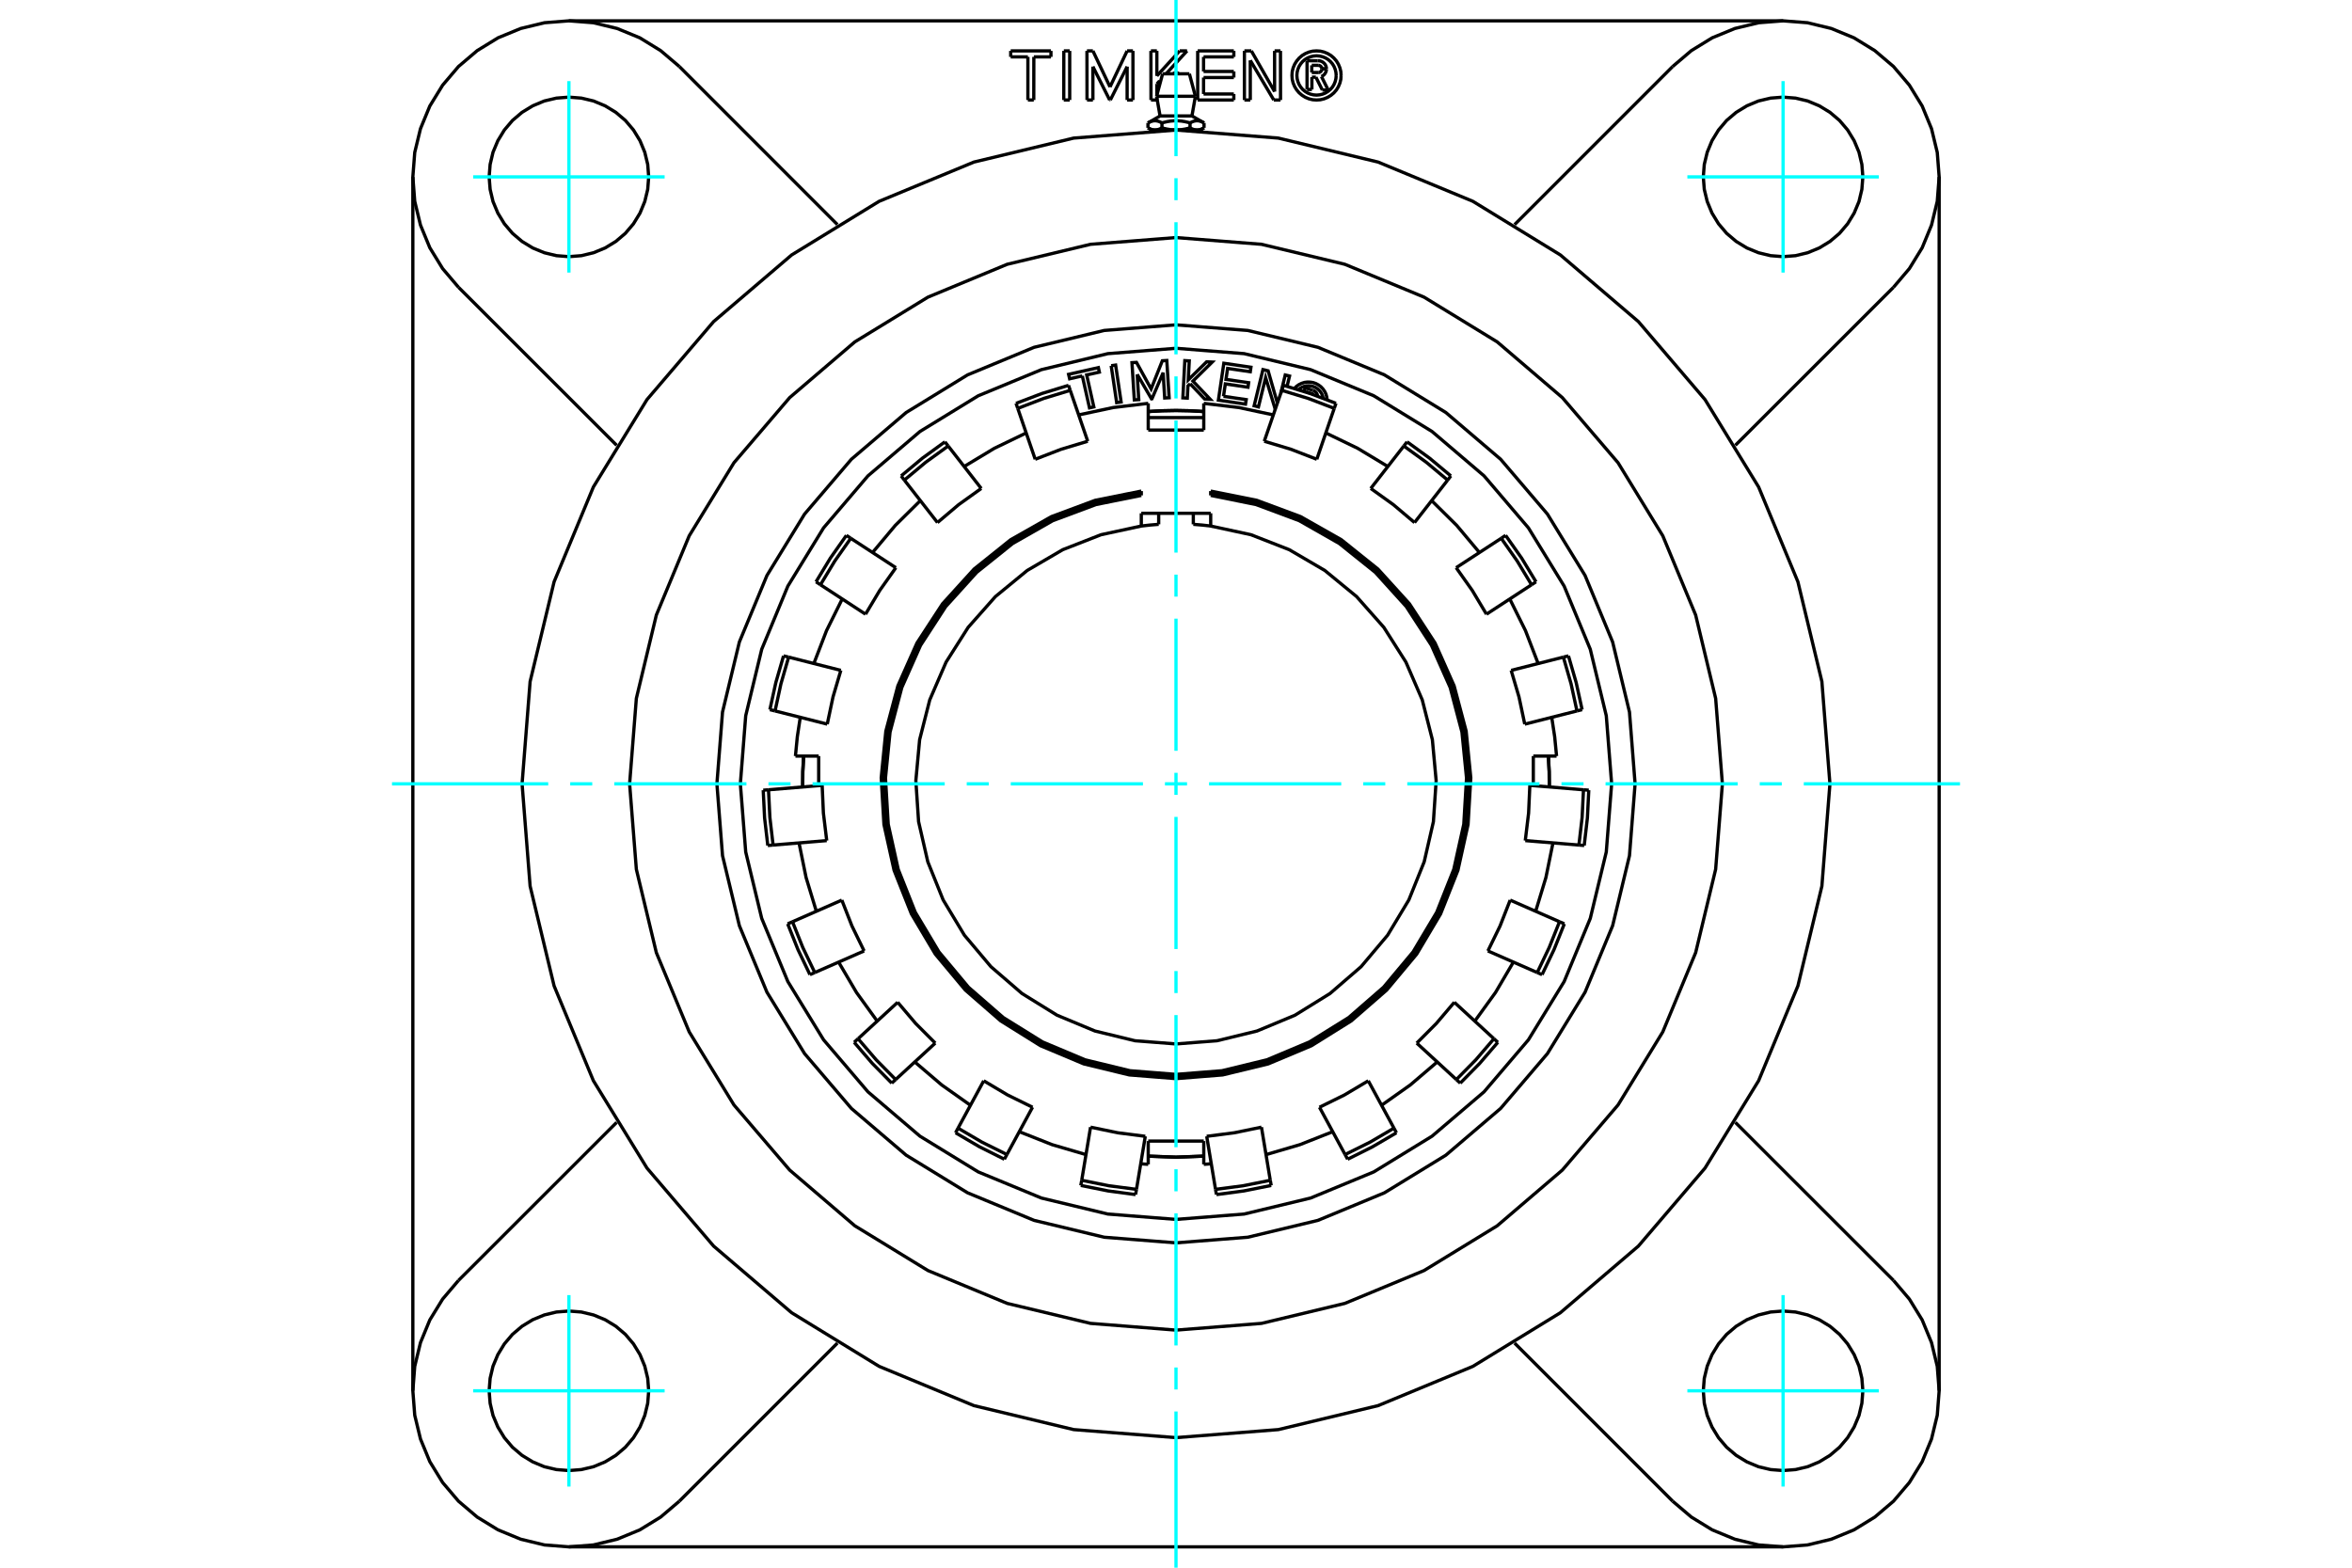 <?xml version="1.0" standalone="no"?>
<!DOCTYPE svg PUBLIC "-//W3C//DTD SVG 1.1//EN"
	"http://www.w3.org/Graphics/SVG/1.1/DTD/svg11.dtd">
<svg xmlns="http://www.w3.org/2000/svg" height="100%" width="100%" viewBox="0 0 36000 24000">
	<rect x="-1800" y="-1200" width="39600" height="26400" style="fill:#FFF"/>
	<g style="fill:none; fill-rule:evenodd" transform="matrix(1 0 0 1 0 0)">
		<g style="fill:none; stroke:#000; stroke-width:50; shape-rendering:geometricPrecision">
			<polyline points="18727,6067 19075,6118 19064,6187 18649,6126 18732,5561 19147,5622 19137,5691 18790,5640 18765,5808 19112,5859 19102,5928 18755,5877 18727,6067"/>
			<polyline points="17406,5731 17430,6118 17362,6122 17326,5552 17395,5548 17619,5954 17791,5523 17859,5519 17895,6089 17827,6093 17803,5706 17632,6105 17625,6106 17406,5731"/>
			<polyline points="16566,5755 16372,5799 16356,5731 16812,5628 16827,5697 16633,5740 16742,6229 16676,6244 16566,5755"/>
			<polyline points="17008,5599 17076,5589 17160,6154 17092,6164 17008,5599"/>
			<polyline points="18217,5875 18183,5908 18173,6095 18105,6091 18135,5521 18203,5525 18188,5815 18469,5539 18554,5543 18259,5834 18524,6113 18439,6109 18217,5875"/>
			<polyline points="19519,6266 19372,5781 19262,6229 19196,6212 19331,5658 19410,5677 19552,6171"/>
			<polyline points="19604,6020 19672,5741 19738,5757 19700,5914"/>
			<polyline points="20313,6120 20307,6075 20295,6032 20275,5991 20249,5954 20218,5921 20182,5894 20142,5872 20099,5857 20055,5850 20010,5849 19965,5855 19922,5869 19881,5889 19844,5915 19812,5947"/>
			<polyline points="18425,6300 18213,6288 18000,6284"/>
			<polyline points="23715,12047 23713,11811 23700,11575"/>
			<polyline points="17575,17700 18000,17716 18425,17700"/>
			<polyline points="12300,11575 12287,11811 12285,12047"/>
			<polyline points="18000,6284 17787,6288 17575,6300"/>
			<polyline points="24668,12000 24586,10957 24341,9940 23941,8973 23394,8081 22715,7285 21919,6606 21027,6059 20060,5659 19043,5414 18000,5332 16957,5414 15940,5659 14973,6059 14081,6606 13285,7285 12606,8081 12059,8973 11659,9940 11414,10957 11332,12000 11414,13043 11659,14060 12059,15027 12606,15919 13285,16715 14081,17394 14973,17941 15940,18341 16957,18586 18000,18668 19043,18586 20060,18341 21027,17941 21919,17394 22715,16715 23394,15919 23941,15027 24341,14060 24586,13043 24668,12000"/>
			<polyline points="20253,6097 20245,6063 20232,6030 20213,6000 20191,5974 20164,5951 20135,5932 20102,5918 20069,5909 20034,5906 19999,5907 19964,5914 19932,5927 19901,5944 19873,5966"/>
			<polyline points="19959,5993 19977,5937 20095,5976"/>
			<polyline points="20166,6064 20164,6049 20160,6035 20153,6021 20145,6009 20134,5998 20122,5989 20109,5981 20095,5976"/>
			<polyline points="20103,6041 20098,6037 20094,6033 20088,6030 20083,6028 20012,6005 20010,6010"/>
			<polyline points="25027,12000 24941,10901 24683,9828 24261,8810 23685,7870 22969,7031 22130,6315 21190,5739 20172,5317 19099,5059 18000,4973 16901,5059 15828,5317 14810,5739 13870,6315 13031,7031 12315,7870 11739,8810 11317,9828 11059,10901 10973,12000 11059,13099 11317,14172 11739,15190 12315,16130 13031,16969 13870,17685 14810,18261 15828,18683 16901,18941 18000,19027 19099,18941 20172,18683 21190,18261 22130,17685 22969,16969 23685,16130 24261,15190 24683,14172 24941,13099 25027,12000"/>
			<line x1="17795" y1="1130" x2="18205" y2="1130"/>
			<line x1="17703" y1="1474" x2="18297" y2="1474"/>
			<line x1="17756" y1="1775" x2="18244" y2="1775"/>
			<line x1="18322" y1="1990" x2="18372" y2="1990"/>
			<line x1="18000" y1="1990" x2="18322" y2="1990"/>
			<line x1="17678" y1="1990" x2="18000" y2="1990"/>
			<line x1="17628" y1="1990" x2="17678" y2="1990"/>
			<line x1="17571" y1="1882" x2="17571" y2="1957"/>
			<polyline points="18000,1990 17994,1990 17988,1990 17982,1990 17976,1990 17971,1989 17965,1989 17959,1989 17953,1988 17947,1988 17941,1987 17935,1987 17929,1986 17923,1986 17918,1985 17912,1984 17906,1983 17900,1982 17894,1981 17888,1980 17882,1979 17875,1978 17869,1977 17863,1976 17857,1975 17851,1973 17844,1972 17838,1971 17832,1969 17825,1968 17819,1966 17812,1964 17806,1963 17799,1961 17792,1959 17785,1957 17782,1959 17779,1961 17775,1963 17772,1964 17769,1966 17766,1968 17762,1969 17759,1971 17756,1972 17753,1973 17750,1975 17747,1976 17743,1977 17740,1978 17737,1979 17734,1980 17731,1981 17728,1982 17725,1983 17722,1984 17719,1985 17716,1986 17713,1986 17710,1987 17708,1987 17705,1988 17702,1988 17699,1989 17696,1989 17693,1989 17690,1990 17687,1990 17684,1990 17681,1990 17678,1990 17675,1990 17672,1990 17669,1990 17666,1990 17663,1989 17660,1989 17658,1989 17655,1988 17652,1988 17649,1987 17646,1987 17643,1986 17640,1986 17637,1985 17634,1984 17631,1983 17628,1982 17625,1981 17622,1980 17619,1979 17616,1978 17613,1977 17610,1976 17607,1975 17603,1973 17600,1972 17597,1971 17594,1969 17591,1968 17587,1966 17584,1964 17581,1963 17578,1961 17574,1959 17571,1957"/>
			<line x1="17785" y1="1882" x2="17785" y2="1957"/>
			<polyline points="17571,1882 17578,1878 17585,1874 17591,1871 17598,1868 17604,1865 17611,1862 17617,1860 17623,1858 17629,1856 17635,1854 17641,1853 17647,1852 17652,1851 17658,1850 17664,1849 17670,1849 17675,1849 17681,1849 17687,1849 17692,1849 17698,1850 17704,1851 17710,1852 17715,1853 17721,1854 17727,1856 17733,1858 17739,1860 17746,1862 17752,1865 17758,1868 17765,1871 17772,1874 17778,1878 17785,1882"/>
			<polyline points="18215,1957 18208,1959 18201,1961 18194,1963 18188,1964 18181,1966 18175,1968 18168,1969 18162,1971 18156,1972 18149,1973 18143,1975 18137,1976 18131,1977 18125,1978 18118,1979 18112,1980 18106,1981 18100,1982 18094,1983 18088,1984 18082,1985 18077,1986 18071,1986 18065,1987 18059,1987 18053,1988 18047,1988 18041,1989 18035,1989 18029,1989 18024,1990 18018,1990 18012,1990 18006,1990 18000,1990"/>
			<line x1="18215" y1="1882" x2="18215" y2="1957"/>
			<polyline points="17785,1882 17799,1878 17813,1874 17826,1871 17839,1868 17852,1865 17865,1862 17877,1860 17890,1858 17902,1856 17913,1854 17925,1853 17937,1852 17949,1851 17960,1850 17972,1849 17983,1849 17994,1849 18006,1849 18017,1849 18028,1849 18040,1850 18051,1851 18063,1852 18075,1853 18087,1854 18098,1856 18110,1858 18123,1860 18135,1862 18148,1865 18161,1868 18174,1871 18187,1874 18201,1878 18215,1882"/>
			<polyline points="18429,1957 18426,1959 18422,1961 18419,1963 18416,1964 18413,1966 18409,1968 18406,1969 18403,1971 18400,1972 18397,1973 18393,1975 18390,1976 18387,1977 18384,1978 18381,1979 18378,1980 18375,1981 18372,1982 18369,1983 18366,1984 18363,1985 18360,1986 18357,1986 18354,1987 18351,1987 18348,1988 18345,1988 18342,1989 18340,1989 18337,1989 18334,1990 18331,1990 18328,1990 18325,1990 18322,1990 18319,1990 18316,1990 18313,1990 18310,1990 18307,1989 18304,1989 18301,1989 18298,1988 18295,1988 18292,1987 18290,1987 18287,1986 18284,1986 18281,1985 18278,1984 18275,1983 18272,1982 18269,1981 18266,1980 18263,1979 18260,1978 18257,1977 18253,1976 18250,1975 18247,1973 18244,1972 18241,1971 18238,1969 18234,1968 18231,1966 18228,1964 18225,1963 18221,1961 18218,1959 18215,1957"/>
			<line x1="18429" y1="1882" x2="18429" y2="1957"/>
			<polyline points="18215,1882 18222,1878 18228,1874 18235,1871 18242,1868 18248,1865 18254,1862 18261,1860 18267,1858 18273,1856 18279,1854 18285,1853 18290,1852 18296,1851 18302,1850 18308,1849 18313,1849 18319,1849 18325,1849 18330,1849 18336,1849 18342,1850 18348,1851 18353,1852 18359,1853 18365,1854 18371,1856 18377,1858 18383,1860 18389,1862 18396,1865 18402,1868 18409,1871 18415,1874 18422,1878 18429,1882"/>
			<line x1="6319" y1="21292" x2="6319" y2="2708"/>
			<polyline points="7018,19602 6775,19888 6579,20207 6436,20554 6348,20918 6319,21292 6348,21666 6436,22030 6579,22377 6775,22696 7018,22982 7304,23225 7623,23421 7970,23564 8334,23652 8708,23681 9082,23652 9446,23564 9793,23421 10112,23225 10398,22982"/>
			<line x1="27292" y1="23681" x2="8708" y2="23681"/>
			<polyline points="25602,22982 25888,23225 26207,23421 26554,23564 26918,23652 27292,23681 27666,23652 28030,23564 28377,23421 28696,23225 28982,22982 29225,22696 29421,22377 29564,22030 29652,21666 29681,21292 29652,20918 29564,20554 29421,20207 29225,19888 28982,19602"/>
			<line x1="29681" y1="2708" x2="29681" y2="21292"/>
			<polyline points="28982,4398 29225,4112 29421,3793 29564,3446 29652,3082 29681,2708 29652,2334 29564,1970 29421,1623 29225,1304 28982,1018 28696,775 28377,579 28030,436 27666,348 27292,319 26918,348 26554,436 26207,579 25888,775 25602,1018"/>
			<line x1="8708" y1="319" x2="27292" y2="319"/>
			<polyline points="10398,1018 10112,775 9793,579 9446,436 9082,348 8708,319 8334,348 7970,436 7623,579 7304,775 7018,1018 6775,1304 6579,1623 6436,1970 6348,2334 6319,2708 6348,3082 6436,3446 6579,3793 6775,4112 7018,4398"/>
			<line x1="10398" y1="1018" x2="12817" y2="3438"/>
			<line x1="26562" y1="17183" x2="28982" y2="19602"/>
			<line x1="28982" y1="4398" x2="26562" y2="6817"/>
			<line x1="23183" y1="3438" x2="25602" y2="1018"/>
			<polyline points="9929,2708 9914,2517 9869,2331 9796,2154 9696,1990 9572,1844 9426,1720 9262,1620 9085,1546 8899,1502 8708,1487 8517,1502 8331,1546 8154,1620 7990,1720 7844,1844 7720,1990 7620,2154 7546,2331 7502,2517 7487,2708 7502,2899 7546,3085 7620,3262 7720,3426 7844,3572 7990,3696 8154,3796 8331,3869 8517,3914 8708,3929 8899,3914 9085,3869 9262,3796 9426,3696 9572,3572 9696,3426 9796,3262 9869,3085 9914,2899 9929,2708"/>
			<polyline points="9929,21292 9914,21101 9869,20915 9796,20738 9696,20574 9572,20428 9426,20304 9262,20204 9085,20131 8899,20086 8708,20071 8517,20086 8331,20131 8154,20204 7990,20304 7844,20428 7720,20574 7620,20738 7546,20915 7502,21101 7487,21292 7502,21483 7546,21669 7620,21846 7720,22010 7844,22156 7990,22280 8154,22380 8331,22454 8517,22498 8708,22513 8899,22498 9085,22454 9262,22380 9426,22280 9572,22156 9696,22010 9796,21846 9869,21669 9914,21483 9929,21292"/>
			<polyline points="28513,21292 28498,21101 28454,20915 28380,20738 28280,20574 28156,20428 28010,20304 27846,20204 27669,20131 27483,20086 27292,20071 27101,20086 26915,20131 26738,20204 26574,20304 26428,20428 26304,20574 26204,20738 26131,20915 26086,21101 26071,21292 26086,21483 26131,21669 26204,21846 26304,22010 26428,22156 26574,22280 26738,22380 26915,22454 27101,22498 27292,22513 27483,22498 27669,22454 27846,22380 28010,22280 28156,22156 28280,22010 28380,21846 28454,21669 28498,21483 28513,21292"/>
			<polyline points="28513,2708 28498,2517 28454,2331 28380,2154 28280,1990 28156,1844 28010,1720 27846,1620 27669,1546 27483,1502 27292,1487 27101,1502 26915,1546 26738,1620 26574,1720 26428,1844 26304,1990 26204,2154 26131,2331 26086,2517 26071,2708 26086,2899 26131,3085 26204,3262 26304,3426 26428,3572 26574,3696 26738,3796 26915,3869 27101,3914 27292,3929 27483,3914 27669,3869 27846,3796 28010,3696 28156,3572 28280,3426 28380,3262 28454,3085 28498,2899 28513,2708"/>
			<line x1="25602" y1="22982" x2="23183" y2="20562"/>
			<line x1="9438" y1="6817" x2="7018" y2="4398"/>
			<line x1="7018" y1="19602" x2="9438" y2="17183"/>
			<line x1="12817" y1="20562" x2="10398" y2="22982"/>
			<polyline points="26363,12000 26260,10692 25954,9416 25451,8203 24766,7084 23913,6087 22916,5234 21797,4549 20584,4046 19308,3740 18000,3637 16692,3740 15416,4046 14203,4549 13084,5234 12087,6087 11234,7084 10549,8203 10046,9416 9740,10692 9637,12000 9740,13308 10046,14584 10549,15797 11234,16916 12087,17913 13084,18766 14203,19451 15416,19954 16692,20260 18000,20363 19308,20260 20584,19954 21797,19451 22916,18766 23913,17913 24766,16916 25451,15797 25954,14584 26260,13308 26363,12000"/>
			<polyline points="28009,12000 27886,10434 27519,8907 26918,7456 26097,6117 25077,4923 23883,3903 22544,3082 21093,2481 19566,2114 18000,1991 16434,2114 14907,2481 13456,3082 12117,3903 10923,4923 9903,6117 9082,7456 8481,8907 8114,10434 7991,12000 8114,13566 8481,15093 9082,16544 9903,17883 10923,19077 12117,20097 13456,20918 14907,21519 16434,21886 18000,22009 19566,21886 21093,21519 22544,20918 23883,20097 25077,19077 26097,17883 26918,16544 27519,15093 27886,13566 28009,12000"/>
			<polyline points="20452,1155 20448,1108 20437,1062 20419,1018 20395,978 20364,942 20328,911 20288,887 20244,869 20198,858 20151,854 20104,858 20058,869 20014,887 19974,911 19938,942 19908,978 19883,1018 19865,1062 19854,1108 19850,1155 19854,1202 19865,1248 19883,1292 19908,1332 19938,1368 19974,1398 20014,1423 20058,1441 20104,1452 20151,1456 20198,1452 20244,1441 20288,1423 20328,1398 20364,1368 20395,1332 20419,1292 20437,1248 20448,1202 20452,1155"/>
			<polyline points="20527,1155 20523,1096 20509,1039 20486,984 20456,934 20417,889 20372,850 20322,820 20267,797 20210,783 20151,779 20092,783 20035,797 19980,820 19930,850 19885,889 19847,934 19816,984 19793,1039 19779,1096 19775,1155 19779,1214 19793,1271 19816,1326 19847,1376 19885,1421 19930,1459 19980,1490 20035,1513 20092,1527 20151,1531 20210,1527 20267,1513 20322,1490 20372,1459 20417,1421 20456,1376 20486,1326 20509,1271 20523,1214 20527,1155"/>
			<line x1="19497" y1="1531" x2="19137" y2="924"/>
			<line x1="19600" y1="1531" x2="19497" y2="1531"/>
			<line x1="19599" y1="779" x2="19600" y2="1531"/>
			<line x1="19509" y1="779" x2="19599" y2="779"/>
			<line x1="19509" y1="1402" x2="19509" y2="779"/>
			<line x1="19153" y1="779" x2="19509" y2="1402"/>
			<line x1="19047" y1="779" x2="19153" y2="779"/>
			<line x1="19047" y1="1531" x2="19047" y2="779"/>
			<line x1="19137" y1="1531" x2="19047" y2="1531"/>
			<line x1="19137" y1="924" x2="19137" y2="1531"/>
			<line x1="17749" y1="1238" x2="17707" y2="1285"/>
			<line x1="17762" y1="1251" x2="17749" y2="1238"/>
			<line x1="18169" y1="779" x2="17848" y2="1130"/>
			<line x1="18057" y1="779" x2="18169" y2="779"/>
			<line x1="17707" y1="1162" x2="18057" y2="779"/>
			<line x1="17707" y1="779" x2="17707" y2="1162"/>
			<line x1="17616" y1="779" x2="17707" y2="779"/>
			<line x1="17617" y1="1531" x2="17616" y2="779"/>
			<line x1="17707" y1="1531" x2="17617" y2="1531"/>
			<line x1="17707" y1="1498" x2="17707" y2="1531"/>
			<line x1="17707" y1="1285" x2="17707" y2="1458"/>
			<line x1="16283" y1="779" x2="16373" y2="779"/>
			<line x1="16282" y1="1531" x2="16283" y2="779"/>
			<line x1="16373" y1="1531" x2="16282" y2="1531"/>
			<line x1="16373" y1="779" x2="16373" y2="1531"/>
			<line x1="15733" y1="871" x2="15470" y2="871"/>
			<line x1="15733" y1="1531" x2="15733" y2="871"/>
			<line x1="15823" y1="1531" x2="15733" y2="1531"/>
			<line x1="15824" y1="871" x2="15823" y2="1531"/>
			<line x1="16086" y1="871" x2="15824" y2="871"/>
			<line x1="16086" y1="779" x2="16086" y2="871"/>
			<line x1="15470" y1="779" x2="16086" y2="779"/>
			<line x1="15470" y1="871" x2="15470" y2="779"/>
			<line x1="16728" y1="1020" x2="16728" y2="1531"/>
			<line x1="16985" y1="1531" x2="16728" y2="1020"/>
			<line x1="16995" y1="1531" x2="16985" y2="1531"/>
			<line x1="17252" y1="1020" x2="16995" y2="1531"/>
			<line x1="17252" y1="1531" x2="17252" y2="1020"/>
			<line x1="17341" y1="1531" x2="17252" y2="1531"/>
			<line x1="17341" y1="779" x2="17341" y2="1531"/>
			<line x1="17252" y1="779" x2="17341" y2="779"/>
			<line x1="16990" y1="1331" x2="17252" y2="779"/>
			<line x1="16728" y1="779" x2="16990" y2="1331"/>
			<line x1="16637" y1="779" x2="16728" y2="779"/>
			<line x1="16638" y1="1531" x2="16637" y2="779"/>
			<line x1="16728" y1="1531" x2="16638" y2="1531"/>
			<line x1="18422" y1="1439" x2="18885" y2="1439"/>
			<line x1="18422" y1="1187" x2="18422" y2="1439"/>
			<line x1="18885" y1="1187" x2="18422" y2="1187"/>
			<line x1="18885" y1="1094" x2="18885" y2="1187"/>
			<line x1="18422" y1="1094" x2="18885" y2="1094"/>
			<line x1="18422" y1="871" x2="18422" y2="1094"/>
			<line x1="18885" y1="871" x2="18422" y2="871"/>
			<line x1="18885" y1="779" x2="18885" y2="871"/>
			<line x1="18332" y1="779" x2="18885" y2="779"/>
			<line x1="18332" y1="1531" x2="18332" y2="779"/>
			<line x1="18885" y1="1531" x2="18332" y2="1531"/>
			<line x1="18885" y1="1439" x2="18885" y2="1531"/>
			<line x1="20080" y1="1181" x2="20080" y2="1370"/>
			<line x1="20141" y1="1181" x2="20080" y2="1181"/>
			<line x1="20240" y1="1378" x2="20141" y2="1181"/>
			<line x1="20330" y1="1378" x2="20240" y2="1378"/>
			<line x1="20226" y1="1171" x2="20330" y2="1378"/>
			<polyline points="20226,1171 20244,1161 20261,1149 20275,1134 20287,1116 20296,1097 20301,1077 20303,1056"/>
			<line x1="20233" y1="1056" x2="20303" y2="1056"/>
			<polyline points="20177,1110 20186,1110 20194,1108 20202,1105 20209,1100 20216,1095 20222,1088 20226,1081 20230,1073 20232,1065 20233,1056"/>
			<line x1="20078" y1="1110" x2="20177" y2="1110"/>
			<line x1="20078" y1="1000" x2="20078" y2="1110"/>
			<line x1="20176" y1="1000" x2="20078" y2="1000"/>
			<polyline points="20233,1054 20232,1046 20230,1037 20226,1029 20221,1022 20216,1015 20209,1010 20201,1006 20193,1002 20185,1001 20176,1000"/>
			<line x1="20303" y1="1054" x2="20233" y2="1054"/>
			<polyline points="20303,1054 20301,1034 20296,1014 20288,996 20277,979 20263,964 20247,951 20229,941 20210,934 20190,930 20170,930"/>
			<line x1="20006" y1="930" x2="20170" y2="930"/>
			<line x1="20006" y1="1370" x2="20006" y2="930"/>
			<line x1="20080" y1="1370" x2="20006" y2="1370"/>
			<polyline points="18000,6285 17787,6289 17575,6301"/>
			<polyline points="12301,11575 12289,11811 12286,12047"/>
			<polyline points="17575,17699 18000,17715 18425,17699"/>
			<polyline points="23714,12047 23711,11811 23699,11575"/>
			<polyline points="18425,6301 18213,6289 18000,6285"/>
			<line x1="18265" y1="7858" x2="18265" y2="8027"/>
			<line x1="17469" y1="8053" x2="17469" y2="7858"/>
			<polyline points="17469,7551 16771,7691 16104,7940 15485,8292 14929,8737 14451,9265 14062,9862 13773,10513 13591,11201 13520,11910 13562,12621 13717,13316 13979,13978 14343,14590 14800,15136 15337,15604 15942,15980 16598,16256 17290,16424 18000,16481 18710,16424 19402,16256 20058,15980 20663,15604 21200,15136 21657,14590 22021,13978 22283,13316 22438,12621 22480,11910 22409,11201 22227,10513 21938,9862 21549,9265 21071,8737 20515,8292 19896,7940 19229,7691 18531,7551"/>
			<polyline points="17469,7584 16776,7724 16114,7971 15500,8321 14949,8763 14475,9287 14090,9880 13803,10526 13623,11209 13553,11912 13595,12618 13748,13308 14009,13965 14371,14572 14824,15114 15357,15578 15957,15951 16609,16225 17296,16392 18000,16448 18704,16392 19391,16225 20043,15951 20643,15578 21176,15114 21629,14572 21991,13965 22252,13308 22405,12618 22447,11912 22377,11209 22197,10526 21910,9880 21525,9287 21051,8763 20500,8321 19886,7971 19224,7724 18531,7584"/>
			<polyline points="18531,7858 18531,8053 18398,8038 18265,8027"/>
			<line x1="17735" y1="8027" x2="17735" y2="7858"/>
			<polyline points="17735,8027 17602,8038 17469,8053 16853,8186 16267,8415 15723,8733 15236,9133 14819,9604 14481,10136 14231,10714 14076,11324 14018,11951 14060,12579 14201,13193 14436,13777 14761,14317 15167,14799 15643,15210 16179,15542 16760,15784 17372,15933 18000,15982 18628,15933 19240,15784 19821,15542 20357,15210 20833,14799 21239,14317 21564,13777 21799,13193 21940,12579 21982,11951 21924,11324 21769,10714 21519,10136 21181,9604 20764,9133 20277,8733 19733,8415 19147,8186 18531,8053"/>
			<line x1="18531" y1="7518" x2="18531" y2="7584"/>
			<polyline points="15601,17325 16104,17524 16622,17676"/>
			<polyline points="14002,16258 14413,16609 14854,16921"/>
			<polyline points="12836,14729 13110,15195 13427,15633"/>
			<polyline points="12230,12904 12338,13434 12495,13951"/>
			<polyline points="17460,17816 17518,17821 17575,17825"/>
			<line x1="12531" y1="11575" x2="12531" y2="12027"/>
			<polyline points="12891,9170 12651,9654 12457,10158"/>
			<polyline points="14087,7664 13703,8044 13356,8458"/>
			<polyline points="15707,6628 15220,6863 14757,7142"/>
			<polyline points="17575,6175 17039,6239 16510,6352"/>
			<polyline points="12249,10982 12204,11278 12175,11575"/>
			<line x1="17575" y1="6393" x2="17575" y2="6175"/>
			<line x1="12175" y1="11575" x2="12531" y2="11575"/>
			<line x1="18425" y1="17469" x2="18425" y2="17825"/>
			<line x1="17575" y1="17469" x2="18425" y2="17469"/>
			<line x1="17575" y1="17825" x2="17575" y2="17469"/>
			<polyline points="18425,17825 18482,17821 18540,17816"/>
			<polyline points="23505,13951 23662,13434 23770,12904"/>
			<polyline points="22573,15633 22890,15195 23164,14729"/>
			<polyline points="21146,16921 21587,16609 21998,16258"/>
			<polyline points="19378,17676 19896,17524 20399,17325"/>
			<line x1="23469" y1="11575" x2="23825" y2="11575"/>
			<line x1="23469" y1="12027" x2="23469" y2="11575"/>
			<polyline points="23825,11575 23796,11278 23751,10982"/>
			<polyline points="19490,6352 18961,6239 18425,6175"/>
			<polyline points="21243,7142 20780,6863 20293,6628"/>
			<polyline points="22644,8458 22297,8044 21913,7664"/>
			<polyline points="23543,10158 23349,9654 23109,9170"/>
			<line x1="18425" y1="6175" x2="18425" y2="6393"/>
			<polyline points="17469,7518 16765,7659 16093,7909 15469,8263 14909,8712 14427,9243 14035,9844 13743,10500 13559,11193 13488,11907 13530,12623 13685,13324 13950,13991 14316,14607 14776,15158 15317,15629 15926,16009 16588,16287 17285,16456 18000,16513 18715,16456 19412,16287 20074,16009 20683,15629 21224,15158 21684,14607 22050,13991 22315,13324 22470,12623 22512,11907 22441,11193 22257,10500 21965,9844 21573,9243 21091,8712 20531,8263 19907,7909 19235,7659 18531,7518"/>
			<polyline points="18619,18288 19040,18232 19457,18148"/>
			<line x1="17395" y1="18208" x2="17530" y2="17396"/>
			<line x1="17381" y1="18288" x2="17395" y2="18208"/>
			<line x1="19443" y1="18069" x2="19308" y2="17256"/>
			<line x1="19457" y1="18148" x2="19443" y2="18069"/>
			<polyline points="20627,17747 21007,17557 21374,17342"/>
			<line x1="15412" y1="17675" x2="15804" y2="16951"/>
			<line x1="15373" y1="17747" x2="15412" y2="17675"/>
			<line x1="21336" y1="17271" x2="20943" y2="16546"/>
			<line x1="21374" y1="17342" x2="21336" y2="17271"/>
			<polyline points="22351,16582 22649,16279 22926,15957"/>
			<line x1="13709" y1="16527" x2="14315" y2="15969"/>
			<line x1="13649" y1="16582" x2="13709" y2="16527"/>
			<line x1="22866" y1="15902" x2="22260" y2="15344"/>
			<line x1="22926" y1="15957" x2="22866" y2="15902"/>
			<polyline points="23603,14921 23786,14538 23944,14143"/>
			<line x1="12471" y1="14889" x2="13226" y2="14558"/>
			<line x1="12397" y1="14921" x2="12471" y2="14889"/>
			<line x1="23870" y1="14111" x2="23115" y2="13780"/>
			<line x1="23944" y1="14143" x2="23870" y2="14111"/>
			<polyline points="11682,12097 11703,12522 11752,12944"/>
			<line x1="11833" y1="12937" x2="12654" y2="12869"/>
			<line x1="11752" y1="12944" x2="11833" y2="12937"/>
			<line x1="24237" y1="12091" x2="23416" y2="12023"/>
			<line x1="24318" y1="12097" x2="24237" y2="12091"/>
			<polyline points="24216,10864 24125,10449 24007,10041"/>
			<line x1="11863" y1="10884" x2="12662" y2="11086"/>
			<line x1="11784" y1="10864" x2="11863" y2="10884"/>
			<line x1="23929" y1="10060" x2="23130" y2="10263"/>
			<line x1="24007" y1="10041" x2="23929" y2="10060"/>
			<polyline points="23510,8907 23290,8544 23045,8196"/>
			<line x1="12558" y1="8952" x2="13248" y2="9403"/>
			<line x1="12490" y1="8907" x2="12558" y2="8952"/>
			<line x1="22978" y1="8241" x2="22288" y2="8691"/>
			<line x1="23045" y1="8196" x2="22978" y2="8241"/>
			<polyline points="22207,7286 21881,7014 21537,6764"/>
			<line x1="13842" y1="7350" x2="14349" y2="8000"/>
			<line x1="13793" y1="7286" x2="13842" y2="7350"/>
			<line x1="21487" y1="6828" x2="20981" y2="7478"/>
			<line x1="21537" y1="6764" x2="21487" y2="6828"/>
			<polyline points="20449,6175 20052,6024 19645,5899"/>
			<line x1="15578" y1="6252" x2="15845" y2="7031"/>
			<line x1="15551" y1="6175" x2="15578" y2="6252"/>
			<line x1="19619" y1="5976" x2="19351" y2="6755"/>
			<line x1="19645" y1="5899" x2="19619" y2="5976"/>
			<line x1="17575" y1="6393" x2="17575" y2="6584"/>
			<line x1="17469" y1="7518" x2="17469" y2="7584"/>
			<line x1="18531" y1="7858" x2="17469" y2="7858"/>
			<line x1="18425" y1="6393" x2="17575" y2="6393"/>
			<line x1="18425" y1="6584" x2="17575" y2="6584"/>
			<line x1="18425" y1="6584" x2="18425" y2="6393"/>
			<line x1="20588" y1="17675" x2="20627" y2="17747"/>
			<line x1="20196" y1="16951" x2="20588" y2="17675"/>
			<polyline points="18605,18208 19027,18153 19443,18069"/>
			<line x1="18605" y1="18208" x2="18619" y2="18288"/>
			<polyline points="18470,17396 18891,17342 19308,17256"/>
			<line x1="18470" y1="17396" x2="18605" y2="18208"/>
			<line x1="22291" y1="16527" x2="22351" y2="16582"/>
			<line x1="21685" y1="15969" x2="22291" y2="16527"/>
			<polyline points="20588,17675 20969,17486 21336,17271"/>
			<polyline points="20196,16951 20578,16763 20943,16546"/>
			<line x1="23529" y1="14889" x2="23603" y2="14921"/>
			<line x1="22774" y1="14558" x2="23529" y2="14889"/>
			<polyline points="22291,16527 22589,16225 22866,15902"/>
			<polyline points="21685,15969 21985,15668 22260,15344"/>
			<line x1="24167" y1="12937" x2="24248" y2="12944"/>
			<line x1="23346" y1="12869" x2="24167" y2="12937"/>
			<polyline points="23529,14889 23712,14506 23870,14111"/>
			<polyline points="22774,14558 22960,14176 23115,13780"/>
			<line x1="24137" y1="10884" x2="24216" y2="10864"/>
			<line x1="23338" y1="11086" x2="24137" y2="10884"/>
			<polyline points="24248,12944 24297,12522 24318,12097"/>
			<polyline points="24167,12937 24216,12515 24237,12091"/>
			<polyline points="23346,12869 23397,12447 23416,12023"/>
			<line x1="23442" y1="8952" x2="23510" y2="8907"/>
			<line x1="22752" y1="9403" x2="23442" y2="8952"/>
			<polyline points="24137,10884 24047,10469 23929,10060"/>
			<polyline points="23338,11086 23250,10670 23130,10263"/>
			<line x1="22158" y1="7350" x2="22207" y2="7286"/>
			<line x1="21651" y1="8000" x2="22158" y2="7350"/>
			<polyline points="23442,8952 23222,8588 22978,8241"/>
			<polyline points="22752,9403 22534,9038 22288,8691"/>
			<line x1="20422" y1="6252" x2="20449" y2="6175"/>
			<line x1="20155" y1="7031" x2="20422" y2="6252"/>
			<polyline points="22158,7350 21831,7077 21487,6828"/>
			<polyline points="21651,8000 21327,7726 20981,7478"/>
			<polyline points="20422,6252 20025,6100 19619,5976"/>
			<polyline points="20155,7031 19759,6878 19351,6755"/>
			<line x1="16381" y1="5976" x2="16355" y2="5899"/>
			<line x1="16649" y1="6755" x2="16381" y2="5976"/>
			<line x1="14513" y1="6828" x2="14463" y2="6764"/>
			<line x1="15019" y1="7478" x2="14513" y2="6828"/>
			<polyline points="16355,5899 15948,6024 15551,6175"/>
			<polyline points="16381,5976 15975,6100 15578,6252"/>
			<polyline points="16649,6755 16241,6878 15845,7031"/>
			<line x1="13022" y1="8241" x2="12955" y2="8196"/>
			<line x1="13712" y1="8691" x2="13022" y2="8241"/>
			<polyline points="14463,6764 14119,7014 13793,7286"/>
			<polyline points="14513,6828 14169,7077 13842,7350"/>
			<polyline points="15019,7478 14673,7726 14349,8000"/>
			<line x1="12071" y1="10060" x2="11993" y2="10041"/>
			<line x1="12870" y1="10263" x2="12071" y2="10060"/>
			<polyline points="12955,8196 12710,8544 12490,8907"/>
			<polyline points="13022,8241 12778,8588 12558,8952"/>
			<polyline points="13712,8691 13466,9038 13248,9403"/>
			<line x1="11763" y1="12091" x2="11682" y2="12097"/>
			<line x1="12584" y1="12023" x2="11763" y2="12091"/>
			<polyline points="11993,10041 11875,10449 11784,10864"/>
			<polyline points="12071,10060 11953,10469 11863,10884"/>
			<polyline points="12870,10263 12750,10670 12662,11086"/>
			<line x1="12130" y1="14111" x2="12056" y2="14143"/>
			<line x1="12885" y1="13780" x2="12130" y2="14111"/>
			<polyline points="11763,12091 11784,12515 11833,12937"/>
			<polyline points="12584,12023 12603,12447 12654,12869"/>
			<line x1="13134" y1="15902" x2="13074" y2="15957"/>
			<line x1="13740" y1="15344" x2="13134" y2="15902"/>
			<polyline points="12056,14143 12214,14538 12397,14921"/>
			<polyline points="12130,14111 12288,14506 12471,14889"/>
			<polyline points="12885,13780 13040,14176 13226,14558"/>
			<line x1="14664" y1="17271" x2="14626" y2="17342"/>
			<line x1="15057" y1="16546" x2="14664" y2="17271"/>
			<polyline points="13074,15957 13351,16279 13649,16582"/>
			<polyline points="13134,15902 13411,16225 13709,16527"/>
			<polyline points="13740,15344 14015,15668 14315,15969"/>
			<line x1="16557" y1="18069" x2="16543" y2="18148"/>
			<line x1="16692" y1="17256" x2="16557" y2="18069"/>
			<polyline points="14626,17342 14993,17557 15373,17747"/>
			<polyline points="14664,17271 15031,17486 15412,17675"/>
			<polyline points="15057,16546 15422,16763 15804,16951"/>
			<polyline points="16543,18148 16960,18232 17381,18288"/>
			<polyline points="16557,18069 16973,18153 17395,18208"/>
			<polyline points="16692,17256 17109,17342 17530,17396"/>
			<line x1="17795" y1="1130" x2="17703" y2="1474"/>
			<line x1="18297" y1="1474" x2="18205" y2="1130"/>
			<line x1="17703" y1="1474" x2="17756" y2="1775"/>
			<line x1="18244" y1="1775" x2="18297" y2="1474"/>
			<line x1="17681" y1="1990" x2="17681" y2="1996"/>
			<line x1="18319" y1="1996" x2="18319" y2="1990"/>
			<line x1="17571" y1="1957" x2="17628" y2="1990"/>
			<line x1="18372" y1="1990" x2="18429" y2="1957"/>
			<line x1="17756" y1="1775" x2="17571" y2="1882"/>
			<line x1="18429" y1="1882" x2="18244" y2="1775"/>
			<polyline points="18042,1130 18035,1124 18027,1119 18019,1115 18009,1113 18000,1112 17991,1113 17981,1115 17973,1119 17965,1124 17958,1130"/>
		</g>
		<g style="fill:none; stroke:#0FF; stroke-width:50; shape-rendering:geometricPrecision">
			<line x1="18000" y1="24000" x2="18000" y2="21609"/>
			<line x1="18000" y1="21272" x2="18000" y2="20935"/>
			<line x1="18000" y1="20598" x2="18000" y2="18575"/>
			<line x1="18000" y1="18238" x2="18000" y2="17900"/>
			<line x1="18000" y1="17563" x2="18000" y2="15540"/>
			<line x1="18000" y1="15203" x2="18000" y2="14866"/>
			<line x1="18000" y1="14529" x2="18000" y2="12506"/>
			<line x1="18000" y1="12169" x2="18000" y2="11831"/>
			<line x1="18000" y1="11494" x2="18000" y2="9471"/>
			<line x1="18000" y1="9134" x2="18000" y2="8797"/>
			<line x1="18000" y1="8460" x2="18000" y2="6437"/>
			<line x1="18000" y1="6100" x2="18000" y2="5762"/>
			<line x1="18000" y1="5425" x2="18000" y2="3402"/>
			<line x1="18000" y1="3065" x2="18000" y2="2728"/>
			<line x1="18000" y1="2391" x2="18000" y2="0"/>
			<line x1="6000" y1="12000" x2="8391" y2="12000"/>
			<line x1="8728" y1="12000" x2="9065" y2="12000"/>
			<line x1="9402" y1="12000" x2="11425" y2="12000"/>
			<line x1="11762" y1="12000" x2="12100" y2="12000"/>
			<line x1="12437" y1="12000" x2="14460" y2="12000"/>
			<line x1="14797" y1="12000" x2="15134" y2="12000"/>
			<line x1="15471" y1="12000" x2="17494" y2="12000"/>
			<line x1="17831" y1="12000" x2="18169" y2="12000"/>
			<line x1="18506" y1="12000" x2="20529" y2="12000"/>
			<line x1="20866" y1="12000" x2="21203" y2="12000"/>
			<line x1="21540" y1="12000" x2="23563" y2="12000"/>
			<line x1="23900" y1="12000" x2="24238" y2="12000"/>
			<line x1="24575" y1="12000" x2="26598" y2="12000"/>
			<line x1="26935" y1="12000" x2="27272" y2="12000"/>
			<line x1="27609" y1="12000" x2="30000" y2="12000"/>
			<line x1="8708" y1="4173" x2="8708" y2="1242"/>
			<line x1="7242" y1="2708" x2="10173" y2="2708"/>
			<line x1="7242" y1="21292" x2="10173" y2="21292"/>
			<line x1="8708" y1="22758" x2="8708" y2="19827"/>
			<line x1="27292" y1="22758" x2="27292" y2="19827"/>
			<line x1="25827" y1="21292" x2="28758" y2="21292"/>
			<line x1="25827" y1="2708" x2="28758" y2="2708"/>
			<line x1="27292" y1="4173" x2="27292" y2="1242"/>
		</g>
	</g>
</svg>
